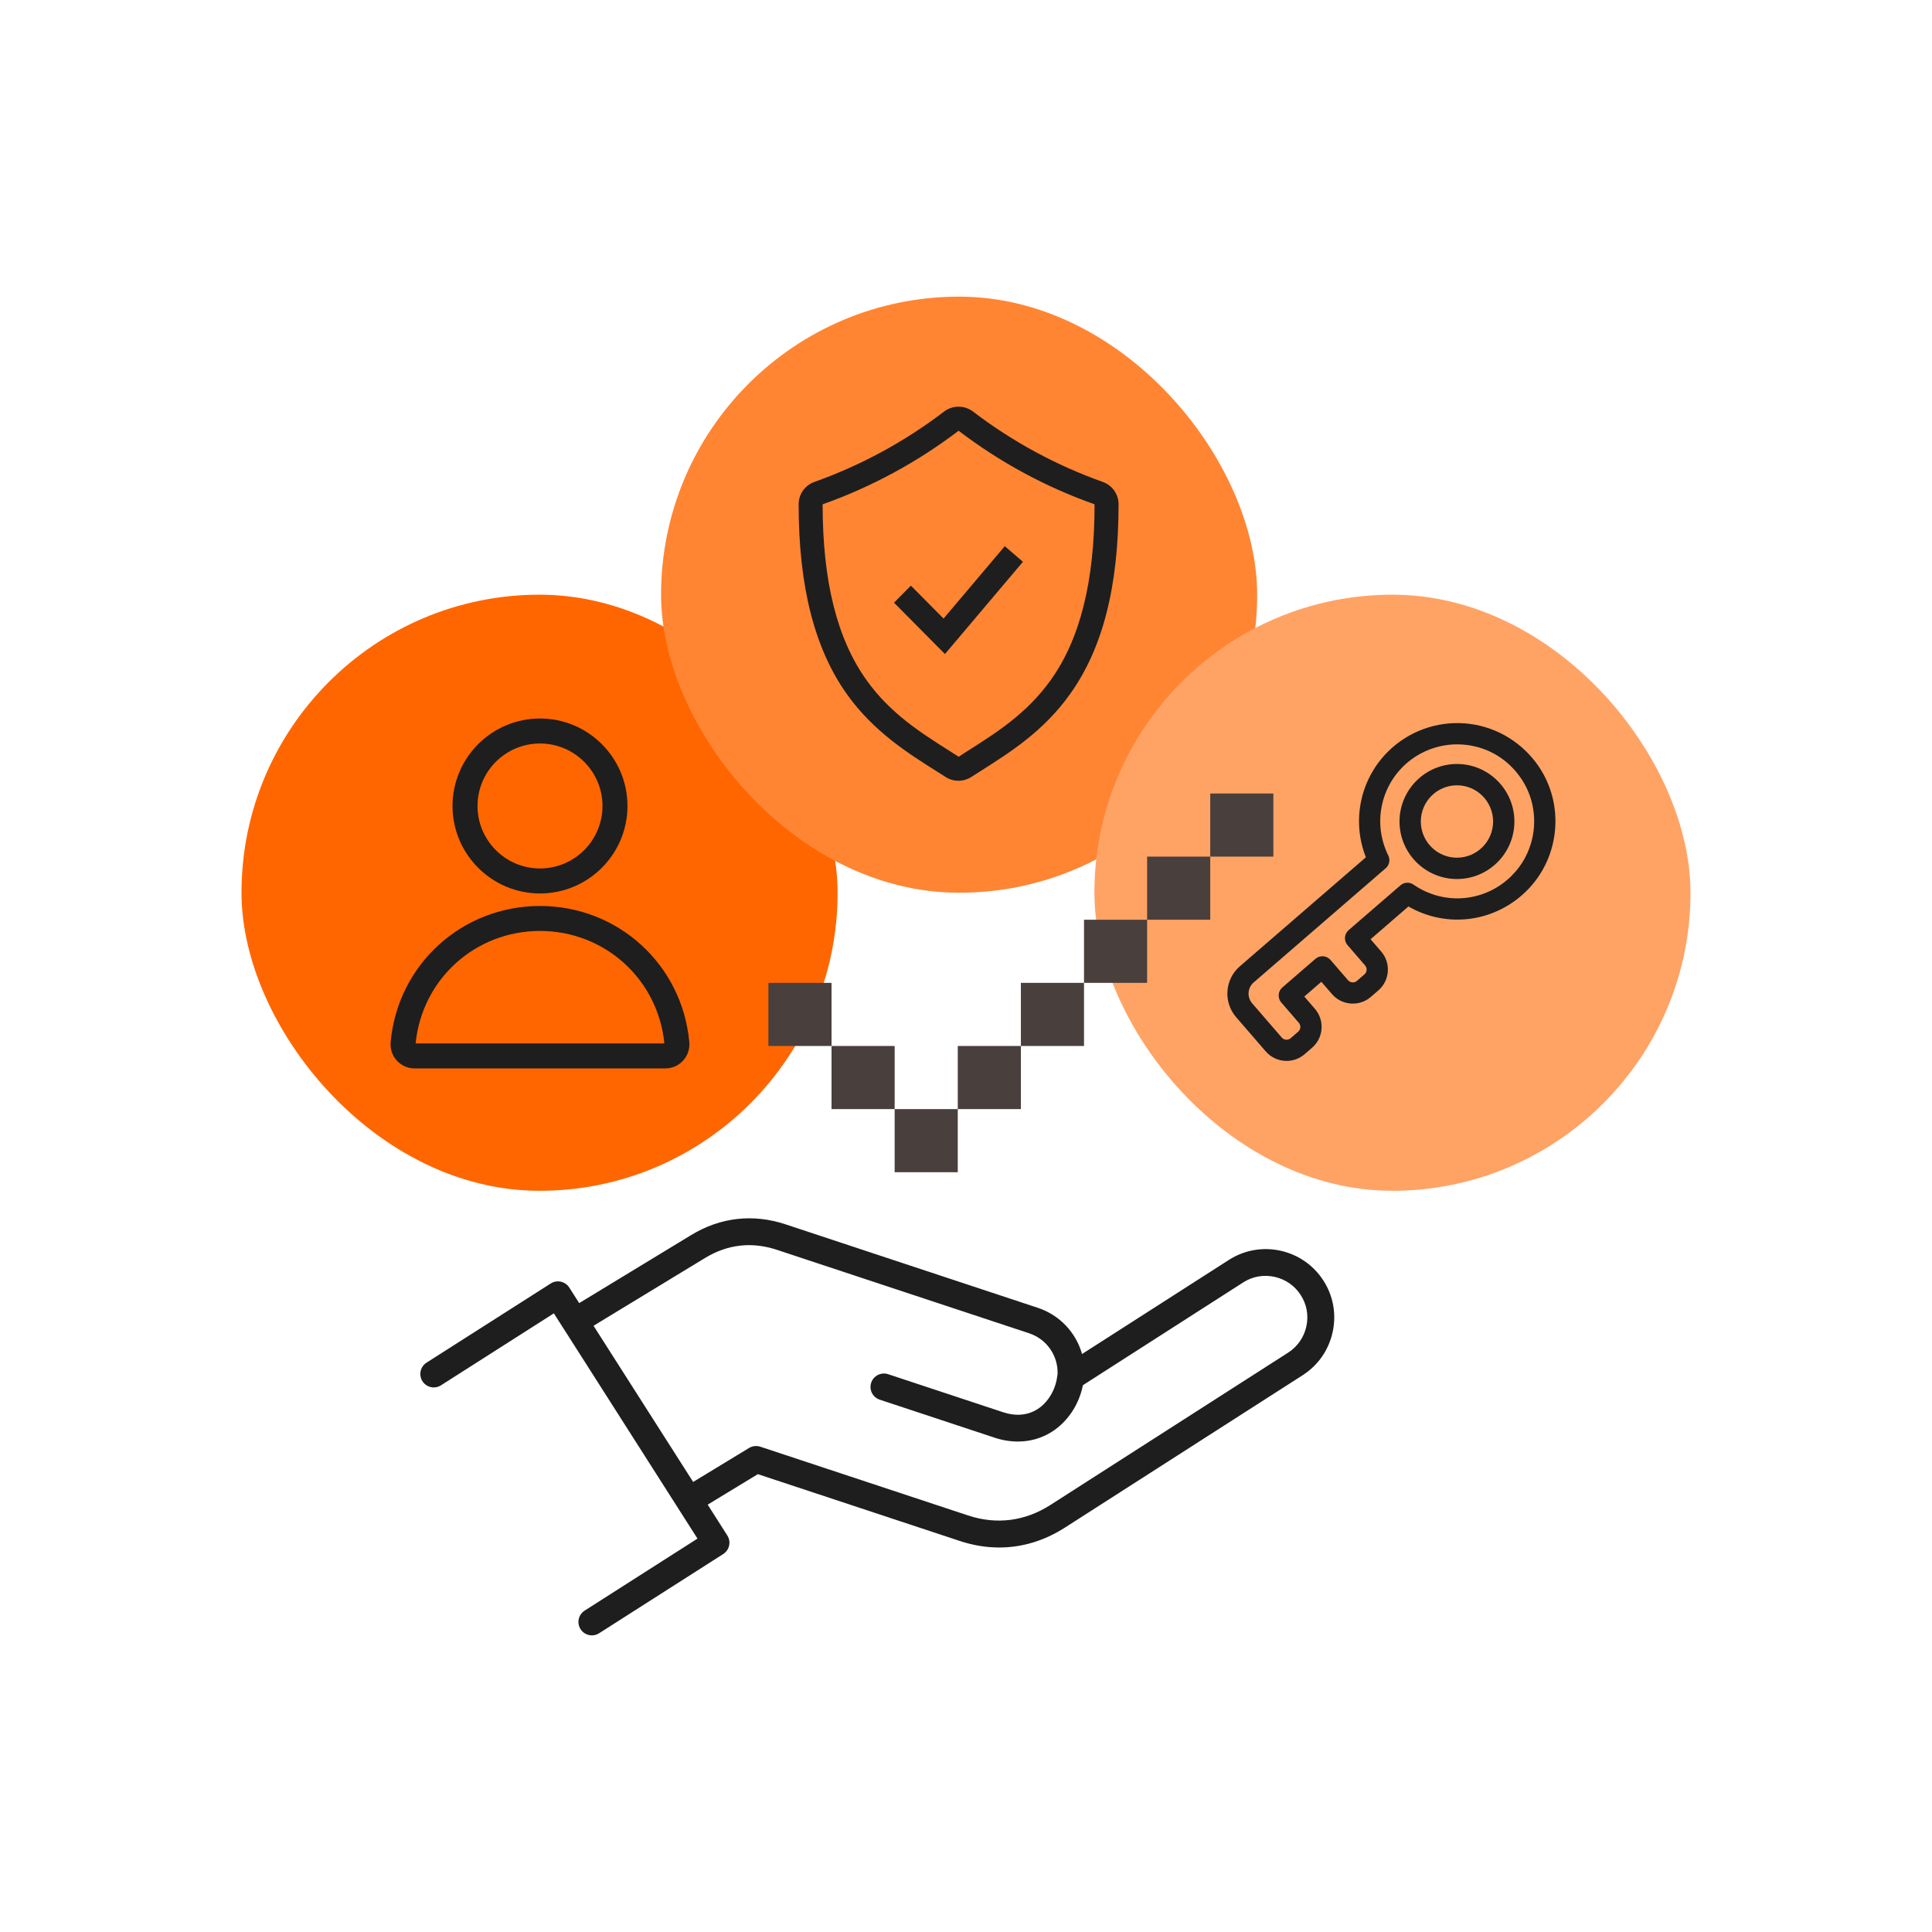<svg width="616" height="616" viewBox="0 0 616 616" fill="none" xmlns="http://www.w3.org/2000/svg">
<path d="M421.955 408.301C415.466 398.173 401.94 395.216 391.827 401.705L345.001 431.713C343.075 424.904 337.897 419.284 330.86 416.97L250.442 390.36C240.073 386.935 229.664 388.125 220.353 393.798L184.671 415.485L181.513 410.535C180.242 408.541 177.594 407.953 175.6 409.224L136.002 434.469C134.008 435.74 133.419 438.389 134.69 440.383C135.961 442.376 138.61 442.965 140.604 441.694L176.595 418.749L179.618 423.499C179.632 423.526 179.645 423.539 179.659 423.566C179.685 423.619 179.725 423.659 179.766 423.713L222.389 490.569L186.413 513.527C184.419 514.798 183.831 517.447 185.102 519.44C185.918 520.725 187.309 521.42 188.714 521.42C189.503 521.42 190.306 521.206 191.015 520.751L230.591 495.492C232.584 494.221 233.173 491.572 231.902 489.579L225.64 479.745L241.628 470.019L305.966 491.304C310.194 492.709 314.422 493.405 318.582 493.405C325.847 493.405 332.925 491.291 339.494 487.09L415.391 438.444C420.274 435.3 423.659 430.43 424.903 424.717C426.148 419.018 425.104 413.172 421.96 408.301L421.955 408.301ZM416.523 422.897C415.761 426.376 413.714 429.332 410.757 431.245L334.86 479.877C326.779 485.041 317.721 486.192 308.637 483.182L242.412 461.267C241.222 460.879 239.911 461.026 238.84 461.669L221.006 472.506L189.245 422.709L224.765 401.116C231.976 396.728 239.696 395.845 247.71 398.494L328.128 425.104C333.761 426.964 337.427 432.288 337.199 438.189C337.159 438.376 337.119 438.55 337.092 438.75C336.584 443.098 334.175 447.139 330.804 449.293C327.687 451.273 323.887 451.621 319.807 450.27L283.177 438.149C280.929 437.413 278.508 438.63 277.771 440.864C277.022 443.112 278.253 445.534 280.487 446.27L317.117 458.391C319.619 459.22 322.121 459.622 324.556 459.622C328.449 459.622 332.155 458.565 335.406 456.491C340.45 453.267 344.049 447.822 345.28 441.654L396.4 408.877C399.357 406.977 402.902 406.348 406.368 407.111C409.846 407.874 412.803 409.921 414.703 412.891C416.656 415.888 417.285 419.419 416.522 422.898L416.523 422.897Z" fill="#1E1E1E"/>
<rect x="77" y="189.611" width="190.063" height="190.063" rx="95.032" fill="#FF6600"/>
<path d="M172.173 284.871C156.793 284.871 144.281 272.359 144.281 256.978C144.281 241.598 156.792 229.086 172.173 229.086C187.554 229.086 200.065 241.598 200.065 256.978C200.065 272.359 187.554 284.871 172.173 284.871ZM172.173 237.055C161.185 237.055 152.25 245.991 152.25 256.978C152.25 267.966 161.185 276.901 172.173 276.901C183.16 276.901 192.096 267.966 192.096 256.978C192.096 245.991 183.16 237.055 172.173 237.055ZM212.168 340.655H132.177C130.035 340.655 127.978 339.749 126.529 338.165C125.074 336.576 124.357 334.429 124.546 332.282C126.803 307.528 147.274 288.86 172.163 288.86C197.053 288.86 217.523 307.533 219.78 332.282C219.974 334.429 219.252 336.576 217.797 338.165C216.353 339.749 214.296 340.655 212.149 340.655H212.168ZM132.525 332.686H211.824C209.801 312.215 192.807 296.824 172.171 296.824C151.535 296.824 134.545 312.215 132.518 332.686H132.525Z" fill="#1E1E1E"/>
<rect x="210.774" y="94.58" width="190.063" height="190.063" rx="95.032" fill="#FF8533"/>
<path d="M351.644 153.668C336.737 148.37 322.748 140.782 310.179 131.175C308.86 130.197 307.262 129.669 305.62 129.669C303.979 129.669 302.38 130.197 301.062 131.175C288.505 140.779 274.529 148.368 259.635 153.668C258.168 154.194 256.9 155.162 256.005 156.438C255.11 157.715 254.632 159.237 254.637 160.795C254.637 187.062 259.737 206.876 270.04 221.361C278.468 233.143 289.166 239.952 298.691 245.957L301.509 247.743C302.726 248.523 304.142 248.938 305.589 248.938C307.035 248.938 308.451 248.523 309.669 247.743L312.487 245.945C321.961 239.939 332.71 233.194 341.138 221.348C351.542 206.876 356.643 187.062 356.643 160.82C356.651 159.258 356.175 157.731 355.28 156.45C354.385 155.169 353.115 154.197 351.645 153.667L351.644 153.668ZM305.563 137.27H305.627H305.537H305.563ZM334.966 216.899C327.405 227.469 317.765 233.577 308.444 239.48C307.488 240.092 306.532 240.691 305.678 241.291L302.834 239.48C293.513 233.577 283.874 227.469 276.313 216.899C266.903 203.753 262.287 185.404 262.287 160.795C277.865 155.267 292.49 147.352 305.64 137.334C318.777 147.369 333.405 155.286 348.992 160.795C348.992 185.404 344.376 203.765 334.966 216.899H334.966Z" fill="#1E1E1E"/>
<path d="M290.429 186.717L285.05 192.159L301.288 208.535L326.153 179.124L320.368 174.143L300.844 197.229L290.429 186.717Z" fill="#1E1E1E"/>
<rect x="348.937" y="189.611" width="190.063" height="190.063" rx="95.032" fill="#FFA365"/>
<path d="M468.52 231.529C459.894 230.418 451.177 233.043 444.607 238.731C434.591 247.393 431.353 261.453 436.374 273.547L395.781 308.656C391.293 312.536 390.8 319.35 394.68 323.837L404.114 334.745C405.708 336.588 407.954 337.53 410.215 337.53C412.083 337.53 413.961 336.882 415.485 335.567L417.871 333.505C421.233 330.596 421.601 325.496 418.693 322.134L414.833 317.666L421.377 312.003L425.237 316.47C426.647 318.099 428.604 319.08 430.751 319.24C432.908 319.394 434.98 318.702 436.609 317.297L438.994 315.23C440.623 313.821 441.604 311.863 441.764 309.716C441.918 307.57 441.231 305.488 439.821 303.859L435.961 299.391L448.986 288.125C461.268 295.477 476.918 293.385 486.914 282.81C496.721 272.435 497.977 256.378 489.893 244.623C484.927 237.401 477.137 232.629 468.52 231.524L468.52 231.529ZM483.054 279.17C474.393 288.335 460.601 289.794 450.26 282.647C449.264 281.959 447.929 282.029 447.013 282.821L430.471 297.121C429.938 297.579 429.609 298.232 429.559 298.939C429.51 299.641 429.739 300.338 430.202 300.871L435.8 307.346C436.791 308.492 436.667 310.23 435.516 311.222L433.131 313.289C432.578 313.772 431.876 313.996 431.133 313.951C430.401 313.896 429.734 313.562 429.251 313.01L423.652 306.535C423.194 306.002 422.541 305.673 421.834 305.623C421.127 305.578 420.435 305.802 419.902 306.266L409.337 315.4C408.804 315.859 408.476 316.511 408.426 317.218C408.376 317.921 408.605 318.618 409.068 319.151L414.667 325.626C415.658 326.771 415.534 328.515 414.383 329.506L411.997 331.568C410.852 332.559 409.113 332.435 408.122 331.284L398.689 320.376C397.737 319.275 397.269 317.871 397.374 316.416C397.478 314.962 398.146 313.642 399.246 312.686L441.344 276.276C442.261 275.484 442.525 274.174 441.987 273.083C436.861 262.758 439.367 250.286 448.073 242.755C452.685 238.766 458.583 236.599 464.619 236.599C465.685 236.599 466.761 236.664 467.832 236.803C475.059 237.73 481.33 241.58 485.498 247.647C492.172 257.349 491.136 270.613 483.038 279.175L483.054 279.17Z" fill="#1E1E1E" stroke="#1E1E1E" stroke-width="1.462"/>
<path d="M464.537 244.318C454.837 244.318 446.952 252.219 446.952 261.928C446.952 271.642 454.842 279.538 464.537 279.538C474.236 279.538 482.121 271.637 482.121 261.928C482.121 252.214 474.231 244.318 464.537 244.318ZM464.537 274.199C457.782 274.199 452.282 268.696 452.282 261.927C452.282 255.162 457.782 249.655 464.537 249.655C471.291 249.655 476.791 255.162 476.791 261.927C476.791 268.692 471.296 274.199 464.537 274.199Z" fill="#1E1E1E" stroke="#1E1E1E" stroke-width="1.462"/>
<path fill-rule="evenodd" clip-rule="evenodd" d="M406 253H385.875V273.125H365.75V293.25H345.625V313.375H325.5V333.5H305.375V353.625H285.25V333.5H265.125V313.375H245V333.5H265.125V353.625H285.25V373.75H305.375V353.625H325.5V333.5H345.625V313.375H365.75V293.25H385.875V273.125H406V253Z" fill="#493F3C"/>
</svg>
